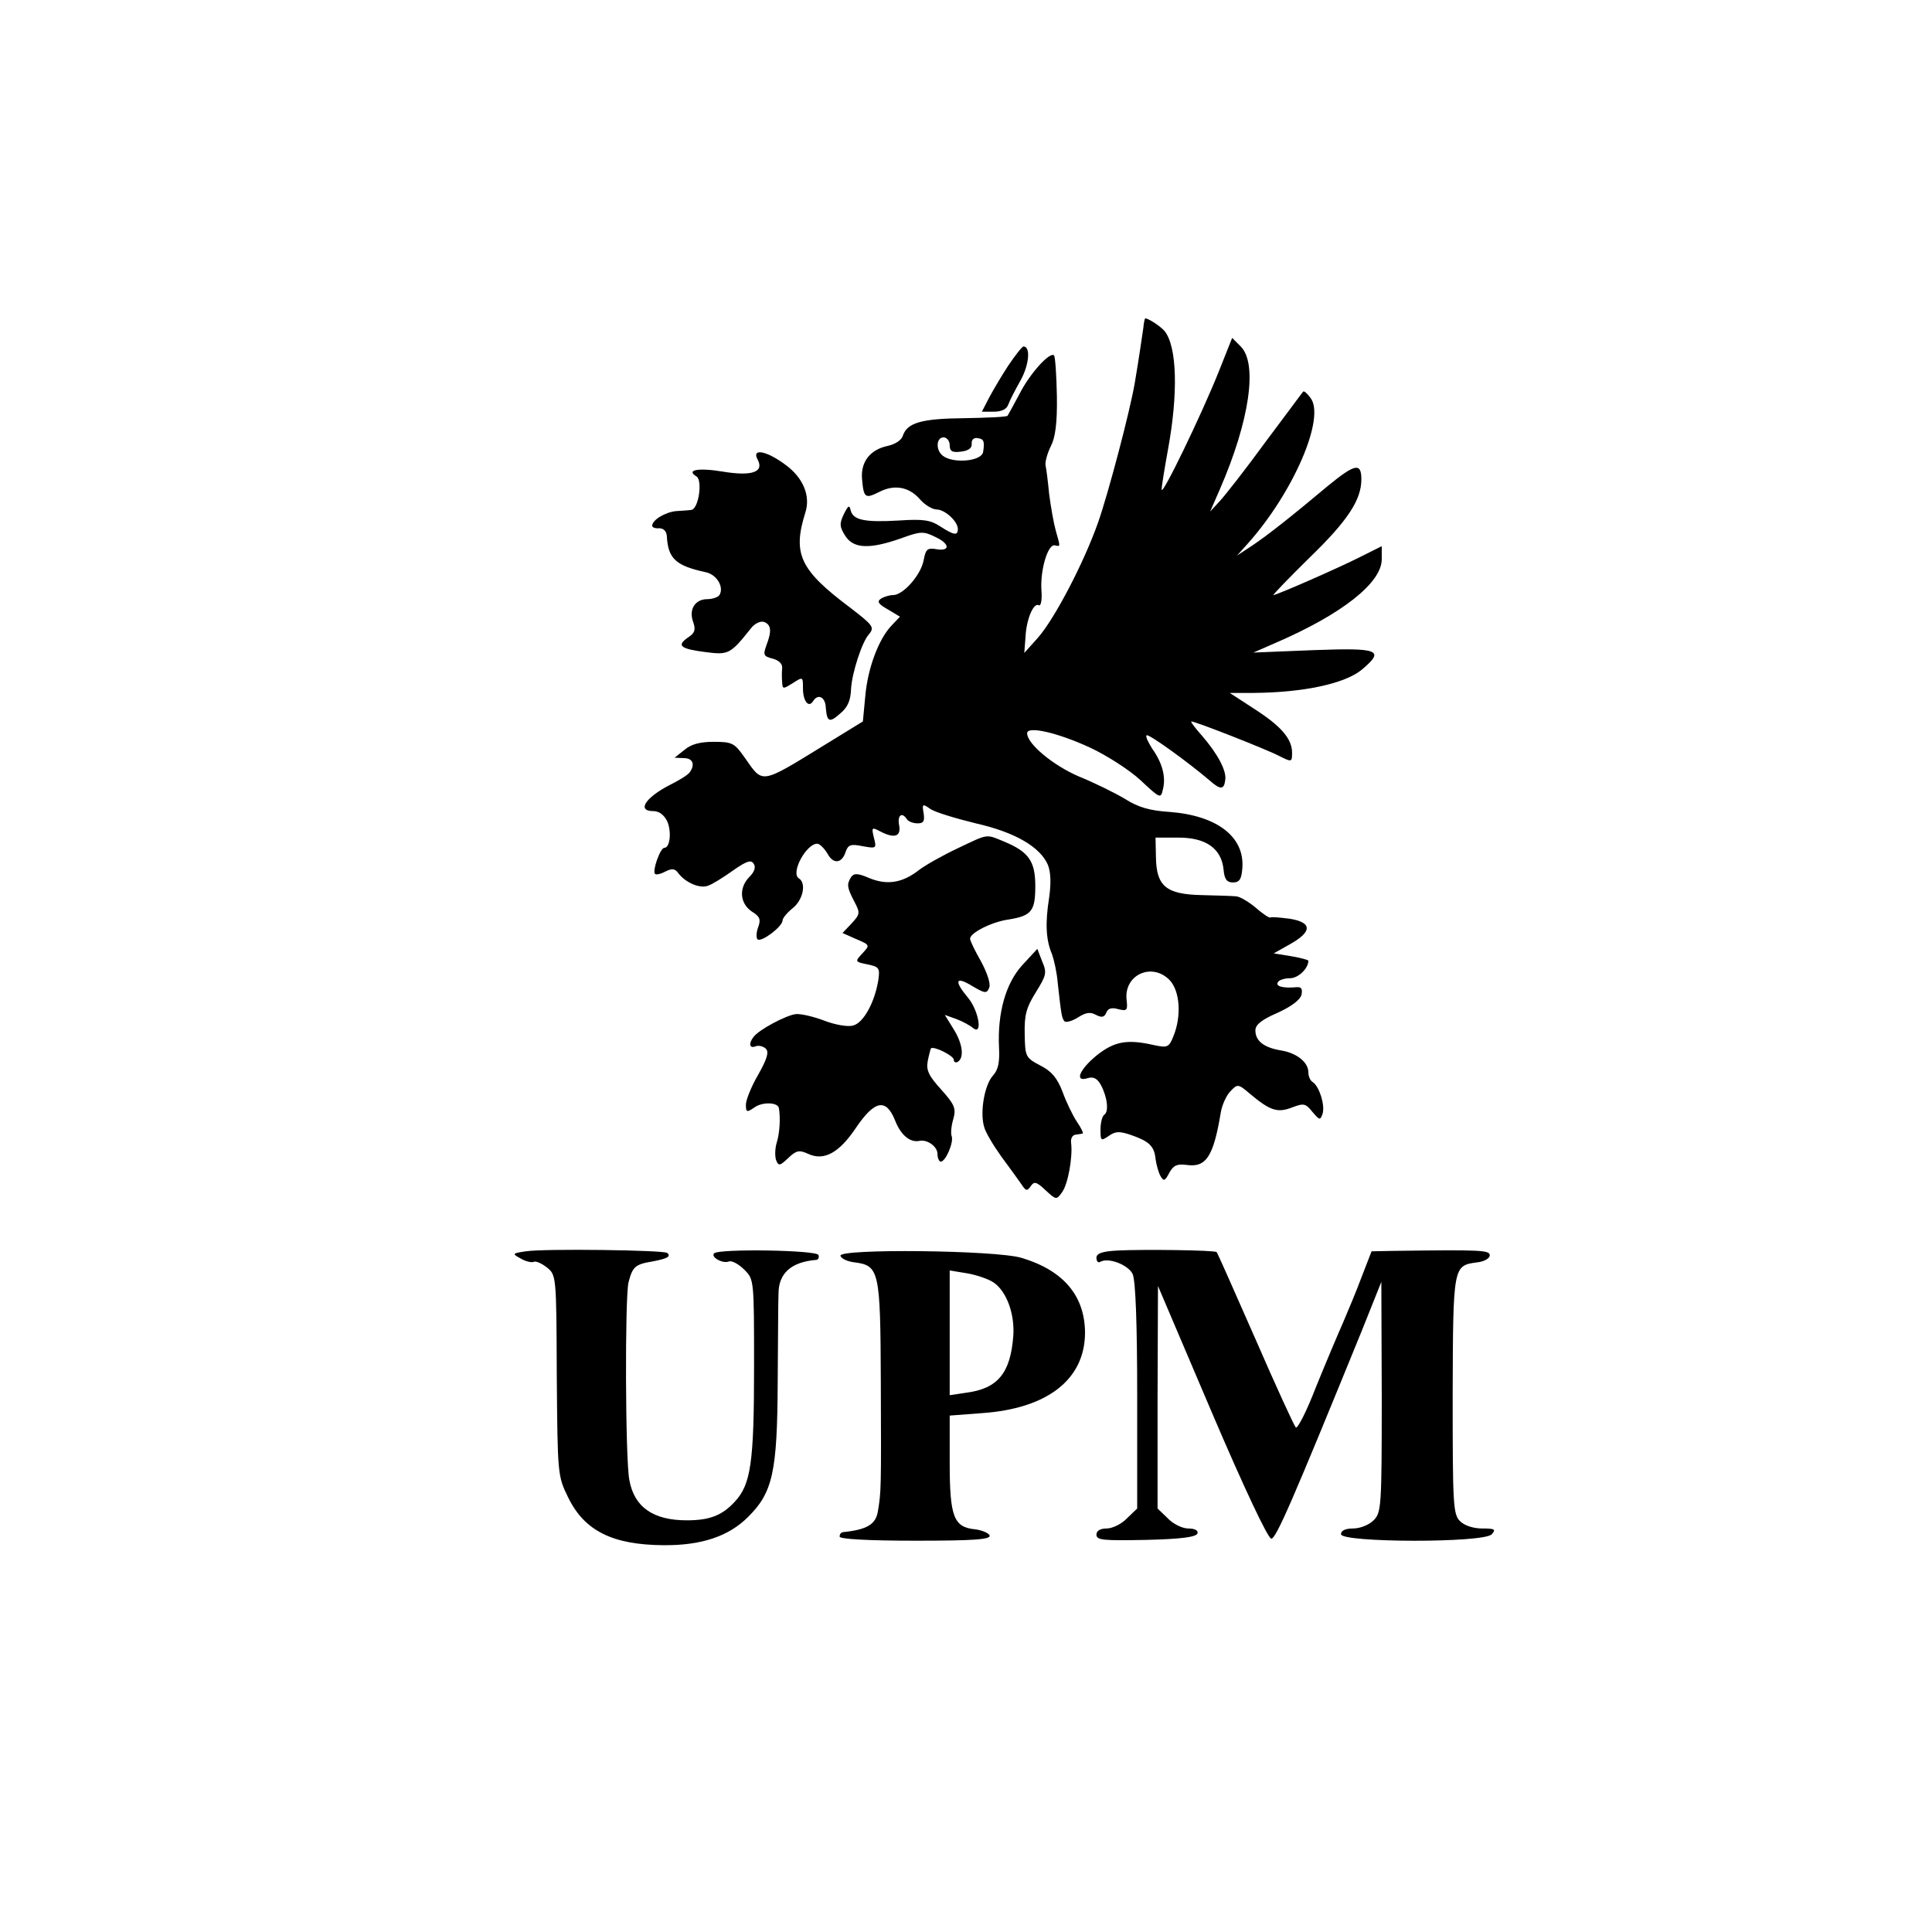 <?xml version="1.0" standalone="no"?>
<!DOCTYPE svg PUBLIC "-//W3C//DTD SVG 20010904//EN"
 "http://www.w3.org/TR/2001/REC-SVG-20010904/DTD/svg10.dtd">
<svg version="1.0" xmlns="http://www.w3.org/2000/svg"
 width="474pt" height="474pt" viewBox="0 0 474 474"
 preserveAspectRatio="xMidYMid meet">
<g transform="translate(0,474) scale(0.1,-0.1)"
fill="#000000" stroke="none">
<path d="M2809 3958 c-1 -2 -3 -12 -4 -23 -3 -20 -10 -70 -21 -135 -12 -70
-65 -271 -90 -342 -35 -99 -106 -235 -147 -282 l-34 -38 3 39 c2 44 20 86 33
78 5 -2 8 14 6 38 -3 49 16 113 33 109 14 -3 14 -5 2 37 -5 18 -12 58 -16 89
-3 31 -7 63 -9 71 -1 9 5 30 13 46 11 21 16 56 15 123 -1 52 -4 96 -7 100 -10
10 -60 -45 -85 -95 -14 -26 -27 -50 -29 -53 -2 -3 -49 -5 -106 -6 -105 -1
-140 -11 -151 -43 -3 -11 -19 -21 -37 -25 -43 -9 -67 -39 -63 -82 4 -46 8 -48
42 -31 37 19 73 13 100 -18 12 -14 31 -25 41 -25 20 0 52 -29 52 -48 0 -17
-10 -15 -44 7 -23 15 -41 18 -100 14 -85 -5 -113 1 -119 25 -3 14 -6 12 -17
-10 -11 -23 -10 -31 4 -53 20 -31 59 -33 136 -6 49 18 56 18 86 3 36 -17 35
-36 -1 -29 -20 3 -24 -1 -29 -28 -7 -36 -50 -85 -75 -85 -9 0 -22 -4 -30 -9
-10 -7 -6 -13 17 -26 l30 -18 -20 -21 c-32 -33 -59 -105 -65 -173 l-6 -63 -96
-59 c-156 -96 -149 -94 -193 -31 -26 37 -31 40 -77 40 -34 0 -56 -6 -72 -20
l-24 -19 23 -1 c22 0 28 -16 14 -35 -4 -6 -25 -19 -47 -30 -61 -31 -84 -65
-42 -65 14 0 26 -9 34 -25 11 -25 7 -65 -7 -65 -10 0 -30 -56 -23 -64 3 -3 15
0 26 6 16 8 23 7 31 -4 17 -23 53 -39 73 -31 10 3 37 20 61 37 34 24 45 27 51
17 6 -8 2 -20 -10 -32 -27 -27 -24 -65 5 -85 21 -13 23 -20 16 -39 -5 -14 -5
-27 -1 -30 11 -6 61 32 61 47 0 5 11 19 25 30 25 20 34 61 15 73 -21 13 18 85
45 85 6 0 17 -11 25 -24 14 -27 36 -25 45 5 6 16 12 19 41 13 34 -6 35 -6 28
21 -6 25 -5 26 14 16 36 -19 53 -14 48 14 -5 25 7 34 19 15 3 -5 15 -10 26
-10 15 0 18 5 15 25 -4 23 -3 24 17 10 12 -8 62 -23 111 -35 97 -22 158 -58
177 -102 7 -18 8 -45 3 -80 -10 -63 -8 -104 7 -139 5 -14 12 -45 14 -70 9 -81
10 -87 17 -95 4 -3 19 1 33 10 19 12 30 14 44 6 14 -7 20 -6 25 5 4 11 13 14
30 9 21 -5 23 -3 20 23 -7 62 63 93 106 48 25 -27 29 -88 9 -137 -11 -28 -15
-29 -48 -22 -66 15 -97 9 -140 -25 -43 -35 -56 -67 -22 -56 14 4 23 -1 32 -17
16 -30 20 -66 8 -73 -5 -4 -9 -20 -9 -36 0 -28 1 -29 20 -16 17 12 27 12 56 2
43 -15 56 -27 59 -58 2 -14 7 -33 12 -42 8 -14 11 -13 22 8 10 18 19 22 42 19
48 -7 66 20 84 128 3 19 14 43 24 53 17 18 19 18 47 -6 50 -42 68 -48 104 -34
29 11 33 10 50 -11 18 -21 19 -21 25 -4 6 21 -8 66 -24 77 -6 3 -11 14 -11 24
0 25 -29 48 -68 54 -41 7 -62 23 -62 49 0 14 15 26 54 43 33 15 55 31 59 44 3
15 0 20 -12 19 -33 -3 -52 2 -46 12 3 6 17 10 30 10 20 0 45 24 45 43 0 2 -19
7 -42 11 l-43 7 39 22 c56 31 56 54 0 63 -24 3 -45 5 -47 3 -2 -2 -18 8 -36
24 -18 15 -40 28 -49 28 -9 1 -47 2 -85 3 -86 2 -110 22 -111 93 l-1 48 57 0
c67 0 105 -27 110 -79 2 -23 8 -31 23 -31 16 0 21 8 23 35 6 77 -62 129 -178
138 -48 3 -77 11 -110 32 -25 15 -76 40 -113 55 -63 27 -127 80 -127 106 0 19
76 1 154 -35 41 -19 97 -55 124 -80 48 -45 50 -46 55 -23 8 30 -1 65 -26 100
-10 16 -17 30 -14 33 4 5 101 -65 155 -111 26 -23 35 -23 38 1 4 23 -19 65
-57 109 -17 19 -29 35 -26 35 10 0 186 -69 216 -85 30 -15 31 -15 31 8 0 34
-26 65 -93 108 l-60 39 59 0 c123 1 224 23 265 57 57 48 44 54 -118 48 l-148
-6 55 24 c162 70 260 147 260 205 l0 32 -52 -26 c-53 -27 -206 -94 -214 -94
-2 0 38 42 90 93 93 90 126 141 126 191 0 42 -16 38 -82 -16 -86 -72 -146
-120 -188 -148 l-35 -23 26 29 c112 125 192 310 154 358 -8 11 -16 18 -18 15
-2 -2 -43 -58 -92 -123 -48 -66 -99 -131 -112 -145 l-24 -26 24 55 c73 168 93
308 51 350 l-21 21 -33 -83 c-42 -105 -140 -308 -140 -289 0 8 7 51 15 95 26
140 23 256 -8 294 -11 13 -46 35 -48 30z m-479 -310 c0 -15 6 -19 28 -16 18 2
27 9 26 19 -1 10 5 16 15 14 15 -2 17 -8 13 -34 -4 -23 -74 -29 -99 -9 -18 14
-16 45 2 45 8 0 15 -9 15 -19z"/>
<path d="M2473 3842 c-17 -26 -38 -62 -47 -79 l-17 -33 30 0 c18 0 31 6 35 18
3 9 17 36 30 59 21 38 25 83 7 83 -3 0 -20 -21 -38 -48z"/>
<path d="M1859 3612 c16 -30 -14 -41 -86 -29 -60 10 -91 4 -64 -12 15 -10 5
-80 -13 -82 -6 -1 -23 -2 -38 -3 -27 -3 -58 -22 -58 -36 0 -4 8 -7 17 -6 11 0
18 -7 19 -19 3 -56 22 -73 96 -89 27 -6 45 -37 33 -56 -3 -5 -17 -10 -30 -10
-30 0 -46 -26 -34 -57 6 -18 4 -26 -13 -37 -29 -20 -19 -28 44 -36 55 -7 60
-5 110 58 10 13 24 19 33 16 17 -7 19 -22 5 -58 -8 -23 -7 -26 16 -32 15 -4
24 -13 23 -23 -1 -9 -1 -24 0 -35 1 -17 2 -17 26 -2 25 16 25 16 25 -13 0 -31
14 -49 25 -31 12 19 30 10 31 -16 3 -36 9 -38 36 -14 18 15 25 32 26 60 2 38
27 116 44 134 14 17 10 22 -46 65 -124 93 -142 132 -110 234 13 41 -6 85 -48
116 -48 36 -85 42 -69 13z"/>
<path d="M2350 2659 c-36 -17 -79 -41 -96 -54 -41 -32 -79 -37 -122 -19 -28
12 -37 12 -44 2 -11 -18 -10 -25 8 -60 15 -28 14 -31 -7 -54 l-22 -23 29 -13
c40 -17 39 -16 19 -38 -18 -19 -17 -20 13 -26 29 -6 31 -9 27 -38 -9 -56 -37
-106 -62 -112 -13 -4 -45 2 -71 12 -26 10 -57 17 -69 16 -23 -2 -93 -39 -105
-57 -12 -16 -9 -28 6 -22 7 3 19 0 25 -6 8 -8 3 -25 -19 -64 -17 -29 -30 -62
-30 -73 0 -19 2 -20 21 -7 19 14 58 13 60 -2 4 -24 2 -60 -5 -83 -5 -16 -5
-35 -2 -44 6 -15 9 -15 30 5 20 19 27 20 49 10 39 -18 76 3 117 64 46 68 74
73 96 18 14 -36 37 -55 60 -50 19 4 44 -14 44 -32 0 -10 4 -19 8 -19 12 0 32
47 27 62 -3 7 -1 27 4 43 7 26 3 35 -30 72 -30 33 -37 47 -33 69 3 16 7 30 8
32 7 6 56 -18 56 -28 0 -6 5 -8 10 -5 16 10 12 45 -11 81 l-21 34 28 -10 c16
-6 34 -16 41 -22 25 -20 14 43 -12 74 -35 42 -31 54 10 29 32 -19 36 -19 42
-4 4 9 -5 36 -20 64 -15 26 -27 51 -27 56 0 14 52 41 94 47 57 9 66 21 66 82
0 61 -16 84 -76 109 -46 19 -38 20 -114 -16z"/>
<path d="M2508 2372 c-41 -45 -61 -118 -57 -202 2 -36 -2 -55 -15 -69 -20 -22
-32 -87 -22 -124 3 -14 23 -47 43 -75 21 -28 43 -59 50 -69 10 -15 13 -16 22
-3 8 12 14 11 36 -10 26 -24 27 -24 40 -6 15 19 27 86 23 121 -2 11 3 20 10
21 6 1 15 2 18 3 3 0 -3 13 -14 29 -10 15 -26 48 -35 73 -13 34 -27 51 -55 65
-36 19 -37 22 -38 77 -1 47 4 65 27 102 26 42 28 48 16 76 l-12 31 -37 -40z"/>
<path d="M1290 1670 c-34 -5 -34 -6 -12 -18 12 -7 26 -10 31 -8 5 3 19 -3 32
-13 24 -19 24 -20 25 -265 2 -244 2 -247 28 -300 40 -82 109 -116 233 -117 94
-1 161 22 208 69 61 60 72 111 73 330 1 103 1 201 2 218 0 50 31 78 93 83 5 1
7 6 5 12 -4 12 -244 16 -256 4 -9 -9 21 -26 36 -20 7 3 24 -6 38 -20 24 -24
24 -24 24 -240 0 -234 -8 -287 -47 -329 -31 -34 -62 -46 -118 -46 -82 0 -129
32 -141 99 -10 50 -11 449 -2 485 10 38 16 44 58 51 37 7 47 12 37 21 -7 7
-301 11 -347 4z"/>
<path d="M2743 1672 c-39 -2 -53 -7 -53 -18 0 -8 4 -13 9 -10 20 12 69 -7 80
-30 7 -17 11 -119 11 -300 l0 -275 -25 -24 c-13 -14 -36 -25 -50 -25 -16 0
-25 -6 -25 -15 0 -14 17 -15 122 -13 86 2 123 7 126 16 2 7 -6 12 -23 12 -14
0 -37 11 -50 25 l-25 24 0 273 1 273 132 -310 c79 -185 138 -310 146 -310 12
0 54 98 222 510 l48 120 1 -282 c0 -270 -1 -284 -20 -303 -11 -11 -33 -20 -50
-20 -19 0 -30 -5 -30 -14 0 -21 353 -22 370 0 11 12 7 14 -24 14 -21 0 -43 7
-54 18 -17 17 -18 41 -18 310 1 319 1 317 61 325 17 2 30 10 30 17 0 13 -20
14 -240 11 l-50 -1 -24 -62 c-13 -35 -34 -85 -46 -113 -12 -27 -42 -98 -66
-157 -23 -60 -46 -105 -50 -100 -4 4 -49 102 -99 217 -51 116 -93 211 -95 213
-4 5 -182 7 -242 4z"/>
<path d="M2062 1659 c2 -7 17 -14 34 -16 61 -8 64 -19 65 -292 1 -264 1 -269
-7 -318 -5 -33 -27 -46 -86 -52 -5 -1 -8 -5 -8 -11 0 -6 69 -10 186 -10 144 0
185 3 182 13 -3 6 -19 13 -36 15 -52 5 -62 31 -62 163 l0 116 79 6 c160 11
252 82 253 196 0 91 -52 154 -156 185 -63 19 -450 23 -444 5z m375 -65 c32
-21 53 -77 49 -132 -7 -91 -38 -129 -116 -139 l-40 -6 0 153 0 153 43 -7 c23
-4 52 -14 64 -22z"/>
</g>
</svg>